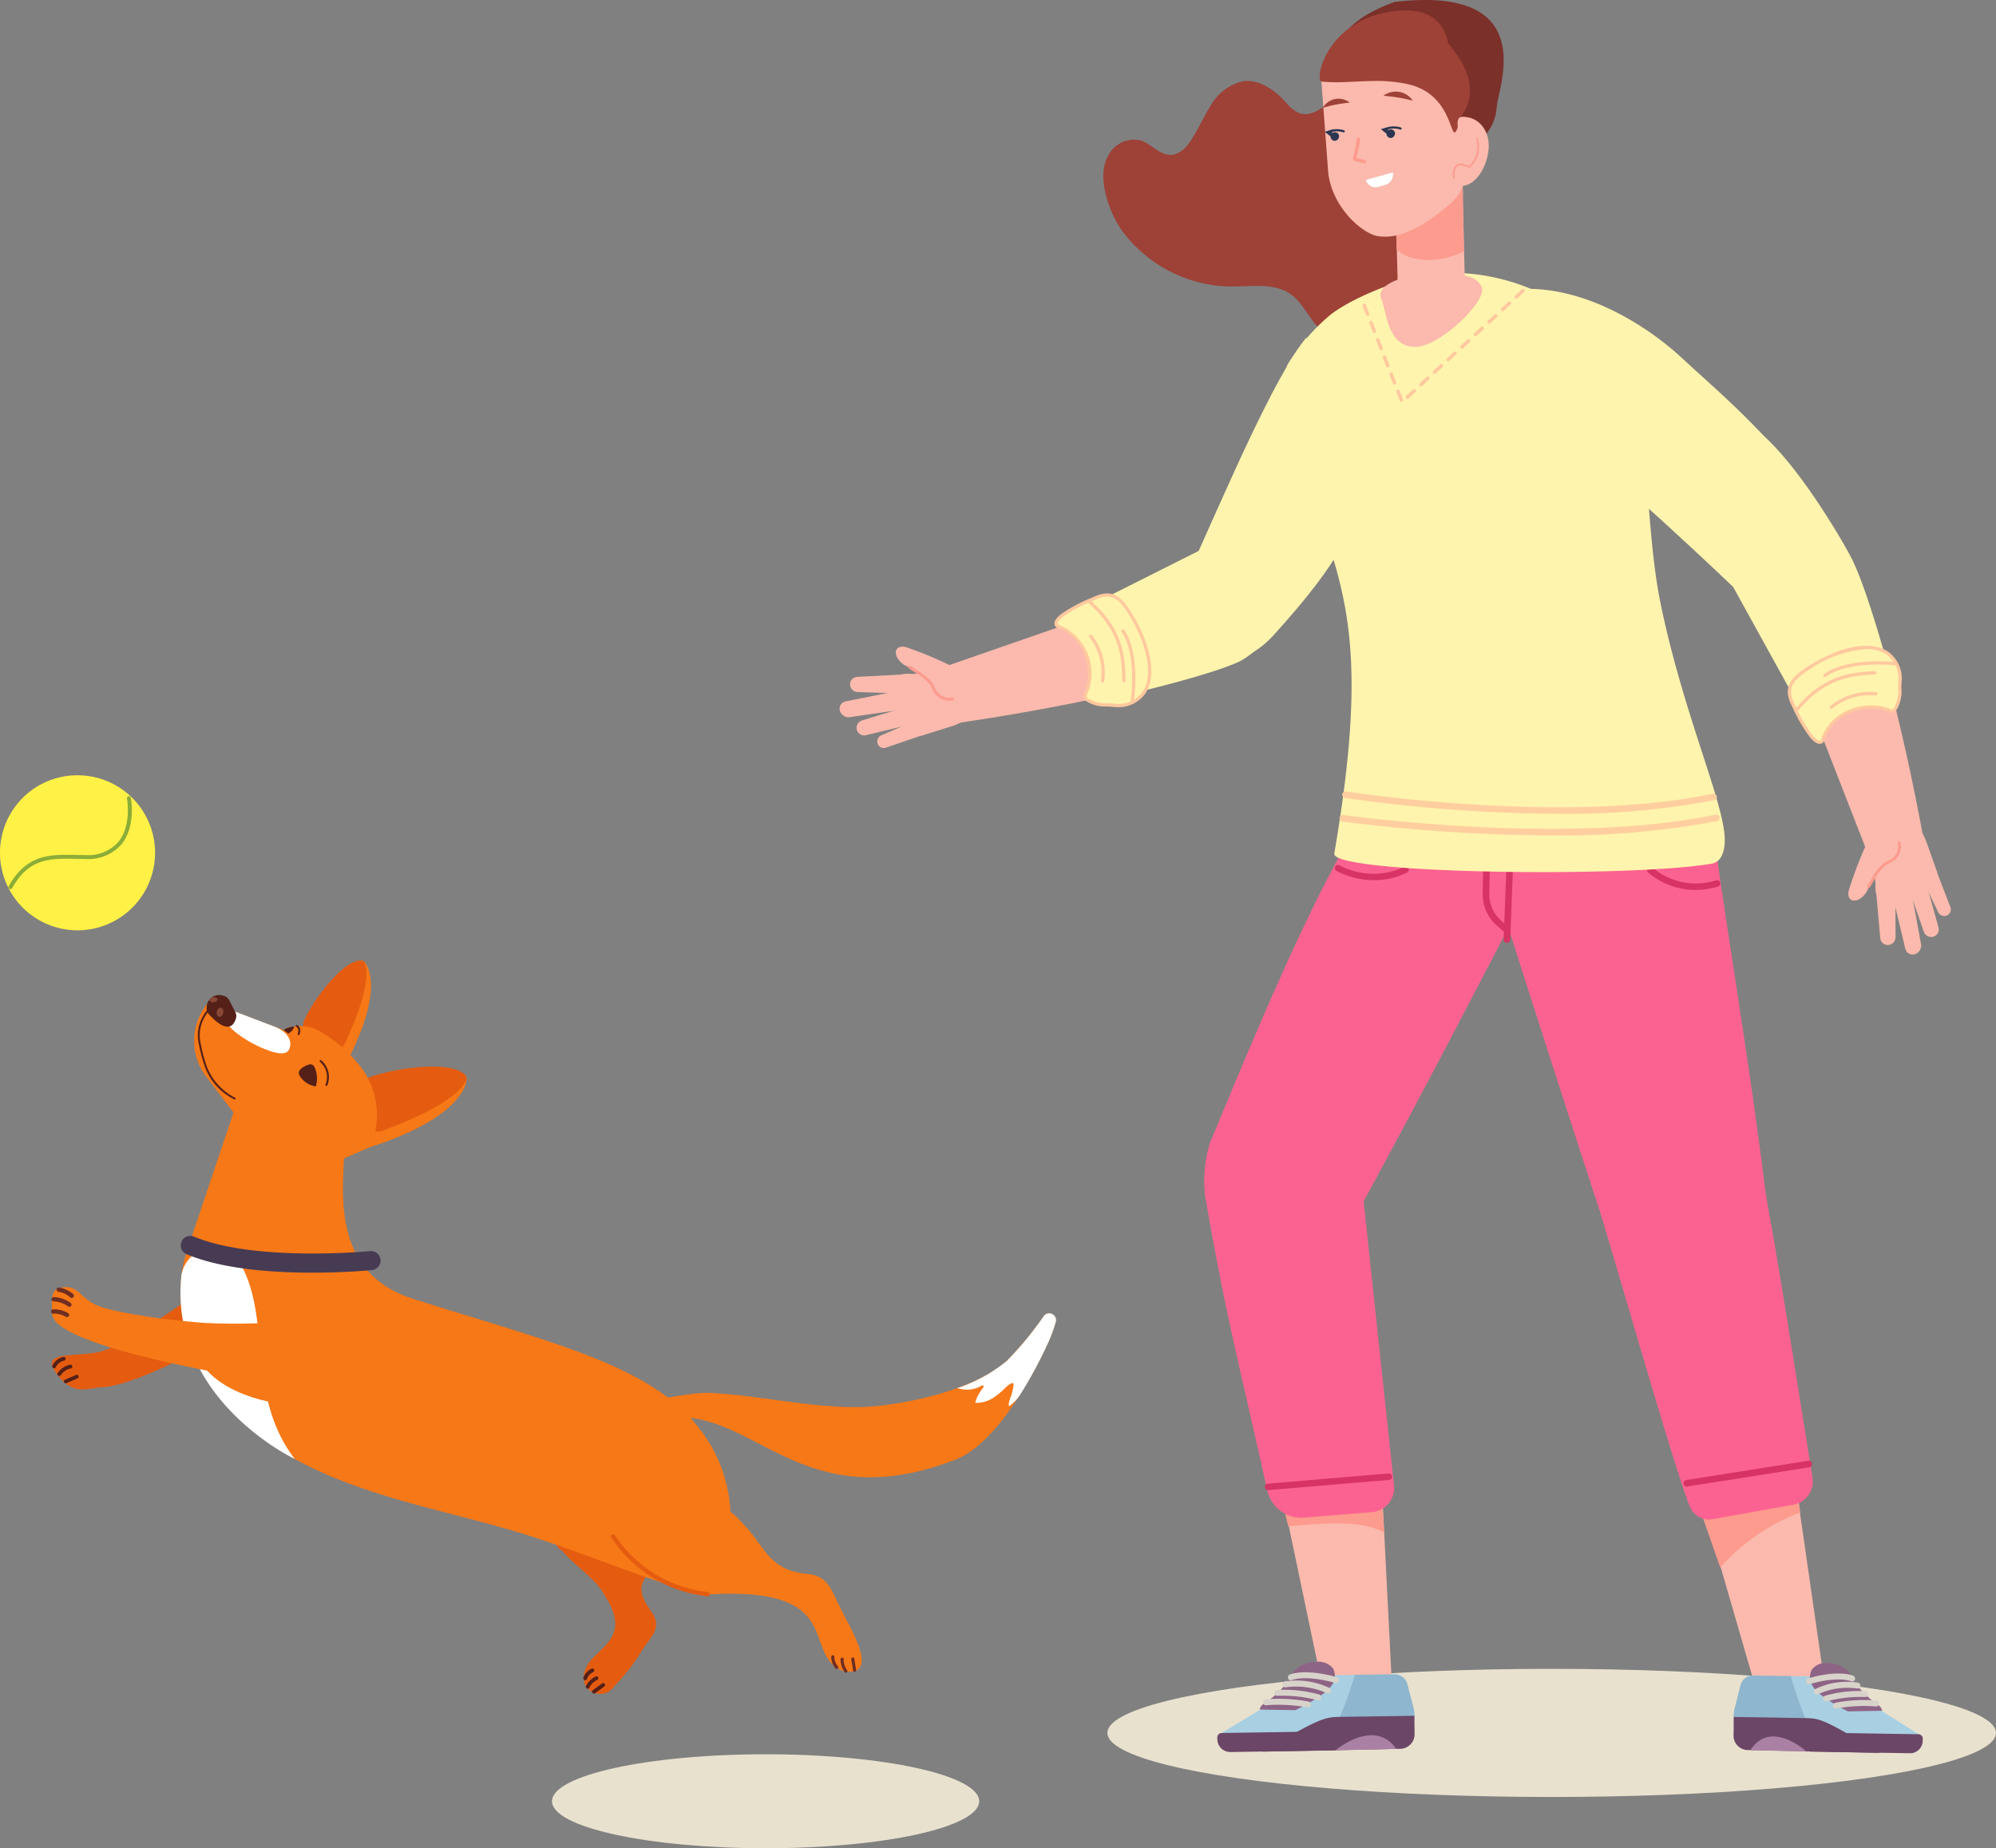 <svg xmlns="http://www.w3.org/2000/svg" xmlns:xlink="http://www.w3.org/1999/xlink" width="245.575" height="227.432" viewBox="0 0 245.575 227.432">
  <rect x="0" y="0" width="245.575" height="227.432" fill="#808080" stroke="none"/>
  <defs>
    <clipPath id="clip-path">
      <rect id="Rectangle_22669" data-name="Rectangle 22669" width="240.021" height="215.743" fill="none"/>
    </clipPath>
  </defs>
  <g id="Group_39564" data-name="Group 39564" transform="translate(-1242.398 -1957.656)">
    <ellipse id="Ellipse_40" data-name="Ellipse 40" cx="54.665" cy="7.884" rx="54.665" ry="7.884" transform="translate(1378.642 2163.012)" fill="#e8e1ce"/>
    <ellipse id="Ellipse_41" data-name="Ellipse 41" cx="26.281" cy="5.782" rx="26.281" ry="5.782" transform="translate(1310.311 2173.524)" fill="#e8e1ce"/>
    <g id="Group_39561" data-name="Group 39561" transform="translate(1242.398 1957.656)">
      <g id="Group_39560" data-name="Group 39560" clip-path="url(#clip-path)">
        <path id="Path_403271" data-name="Path 403271" d="M151.5,122.463l3.74,25.926-7.711,2.191-7.452-25.743s8.257-1.253,11.424-2.373" transform="translate(69.537 60.794)" fill="#fbbaad"/>
        <path id="Path_403272" data-name="Path 403272" d="M142.315,132.161l-2.64-7.543,12.078-2.272.4,3.035a24.821,24.821,0,0,0-9.84,6.78" transform="translate(69.338 60.736)" fill="#fd9b8e"/>
        <path id="Path_403273" data-name="Path 403273" d="M157.648,136.338a2.924,2.924,0,0,1-2.357,3.355l-9.911,1.773a2.539,2.539,0,0,1-2.831-1.558c-1.755-4.462-6.472-20.907-10.9-35.835,0,0-.467-10.732,9.1-12.32,9.414-1.567,10.975,8.824,10.975,8.824,2.1,11.258,4.787,29,5.927,35.76" transform="translate(65.35 45.469)" fill="#fc6291"/>
        <path id="Path_403274" data-name="Path 403274" d="M150.347,70.642c1.865,13.151,4.284,27.223,6.188,42.871a10.038,10.038,0,0,1-9.044,9.552c-8.625,1.317-11.316-7.825-11.316-7.825C130.651,98.314,125.33,81.7,122.515,72.731l25.724-3.609a1.845,1.845,0,0,1,2.108,1.52" transform="translate(60.82 34.304)" fill="#fc6291"/>
        <path id="Path_403275" data-name="Path 403275" d="M138.819,123.3a.406.406,0,0,1-.063-.807l15.008-2.369a.41.41,0,0,1,.467.338.4.4,0,0,1-.34.464l-15.008,2.369a.466.466,0,0,1-.064,0" transform="translate(68.711 59.628)" fill="#d73364"/>
        <path id="Path_403276" data-name="Path 403276" d="M116.774,68.935,136.917,70.1l.67,7.428c-3.59,6.849-10.849,20.99-19.078,36.1,0,0-5.425,9.173-13.882,5.255-7.347-3.407-5.082-12.284-5.082-12.284,6.025-14.631,11.813-28.273,17.228-37.664" transform="translate(49.253 34.221)" fill="#fc6291"/>
        <path id="Path_403277" data-name="Path 403277" d="M114.554,73a10.045,10.045,0,0,1-4.6-1.137.388.388,0,0,1-.169-.524.393.393,0,0,1,.525-.168,8.934,8.934,0,0,0,7.957.208.4.4,0,0,1,.531.148.385.385,0,0,1-.148.528,8.886,8.886,0,0,1-4.1.944" transform="translate(54.479 35.308)" fill="#d73364"/>
        <path id="Path_403278" data-name="Path 403278" d="M115.107,32.252c-1.115-.006-1.606-5.161-2.234-4.358-5.044,6.448-12.66,25.821-16.395,33.137-.949,1.862.229,5.772.416,5.9,5.932,2.411,10-.269,12.063-2.548,8.914-9.848,8.712-11.941,13.3-20.253,3.5-6.36,1.264-11.837-7.147-11.882" transform="translate(47.713 13.805)" fill="#fff4ad"/>
        <path id="Path_403279" data-name="Path 403279" d="M90.912,64.752a21.223,21.223,0,0,0-4.13-9.817l20.826-10.469c3.394-1.291,7.434-1.272,8.765,3.433,1.428,5.043-4.841,10.873-7.18,11.892-5.1,2.222-18.267,5.061-18.28,4.961" transform="translate(43.081 21.712)" fill="#fff4ad"/>
        <path id="Path_403280" data-name="Path 403280" d="M73.687,58.627l21.043-7.3c.428.5,1.565-.037,1.971.479a32.9,32.9,0,0,1,2.562,4.377c.392.919-.974,3.237-.8,4.236-12.245,2.61-22.737,3.811-22.737,3.811a10.467,10.467,0,0,0-2.04-5.6" transform="translate(36.58 25.478)" fill="#fbbaad"/>
        <path id="Path_403281" data-name="Path 403281" d="M91.625,49.3c2.088-.928,3.116-.012,4.251,1.82,1.441,2.21,3.617,7.129,1.743,9.857a3.846,3.846,0,0,1-3.541,1.537c-1.564-.15-2.828-.09-3.515-.748-.411-.4-.016-.6.233-1.67.6-2.56-.483-6.227-3.831-7.346-.4-.383.109-.968.742-1.408A20.761,20.761,0,0,1,91.625,49.3" transform="translate(43.103 24.29)" fill="#fff4ad"/>
        <path id="Path_403282" data-name="Path 403282" d="M94.555,62.8a4.2,4.2,0,0,1-.428-.021c-.308-.028-.6-.049-.887-.07a4.345,4.345,0,0,1-2.747-.732c-.361-.349-.242-.648-.093-1.03a5.484,5.484,0,0,0,.269-.831c.53-2.261-.268-5.963-3.7-7.111l-.075-.048a.622.622,0,0,1-.2-.51c.04-.491.621-.965.965-1.2A18.575,18.575,0,0,1,91.118,49.4l.492-.214c2.179-.968,3.3-.04,4.5,1.9,1.456,2.233,3.7,7.217,1.736,10.072a4.029,4.029,0,0,1-3.3,1.643M87.146,52.639A6.427,6.427,0,0,1,91.058,60.2a5.935,5.935,0,0,1-.286.884c-.153.386-.166.441,0,.6a4.152,4.152,0,0,0,2.5.621c.286.021.585.042.9.073a3.658,3.658,0,0,0,3.356-1.453c1.709-2.487-.108-7.124-1.745-9.637-1.139-1.835-2.07-2.61-4-1.748l-.494.217a18.342,18.342,0,0,0-3.388,1.806c-.471.328-.777.676-.8.91a.219.219,0,0,0,.052.163" transform="translate(43.037 24.223)" fill="#ffc89e"/>
        <path id="Path_403283" data-name="Path 403283" d="M93.533,60.932a.2.2,0,0,1-.2-.224c.385-2.875.295-6.655-1.112-8.648a.2.2,0,0,1,.328-.227c1.471,2.086,1.574,5.98,1.181,8.928a.2.2,0,0,1-.2.172" transform="translate(45.765 25.688)" fill="#ffc89e"/>
        <path id="Path_403284" data-name="Path 403284" d="M93.921,59.507a.2.2,0,0,1-.2-.195c-.054-2.62-.129-6.138-4.295-9.679a.2.2,0,0,1-.022-.28.205.205,0,0,1,.281-.024c4.3,3.657,4.379,7.279,4.435,9.923,0,.162-.084.253-.195.254Z" transform="translate(44.358 24.466)" fill="#ffc89e"/>
        <path id="Path_403285" data-name="Path 403285" d="M91.207,58.082a.2.2,0,0,1-.2-.215,7.09,7.09,0,0,0-1.42-5.362.2.2,0,0,1,.03-.278.2.2,0,0,1,.281.031A7.462,7.462,0,0,1,91.406,57.9a.2.2,0,0,1-.2.183" transform="translate(44.451 25.905)" fill="#ffc89e"/>
        <path id="Path_403286" data-name="Path 403286" d="M75.761,62.445c-1.333-1.342-.866-3.735-2.327-4.985.016-.016-.1-.187-.53-.69.881-.762,1.464-1.341,2.7-1.282,2.51.172,7.579-1.474,7.737,1.954.024.078.045.156.064.235.522,2.125.275,3.22-2.246,4.186l-4.069,1.278a6.076,6.076,0,0,1-1.326-.7" transform="translate(36.191 27.423)" fill="#fbbaad"/>
        <path id="Path_403287" data-name="Path 403287" d="M76.268,55.465l-5.49.292a.922.922,0,0,0-.869,1.1.963.963,0,0,0,.889.771l6.047.19Z" transform="translate(34.695 27.534)" fill="#fbbaad"/>
        <path id="Path_403288" data-name="Path 403288" d="M77.057,56.7l-7.264,1.455a.921.921,0,0,0-.711,1.211,1.173,1.173,0,0,0,1.068.753l7.261-1.058Z" transform="translate(34.268 28.149)" fill="#fbbaad"/>
        <path id="Path_403289" data-name="Path 403289" d="M76.881,58.525c.623.871.59,1.58-.112,1.742l-5.227,1.247a.925.925,0,0,1-1.113-.859.961.961,0,0,1,.672-.962l3.957-1.206c.486-.148,1.6-.271,1.824.039" transform="translate(34.962 28.958)" fill="#fbbaad"/>
        <path id="Path_403290" data-name="Path 403290" d="M76.918,60.1c.413.829.823.9.233,1.1l-3.979,1.362a.8.8,0,0,1-1.036-.637.832.832,0,0,1,.491-.89l3.9-1.683c.406-.171.262.332.389.751" transform="translate(35.806 29.448)" fill="#fbbaad"/>
        <path id="Path_403291" data-name="Path 403291" d="M82.045,56.809a2.316,2.316,0,0,0-1.042-1A48.573,48.573,0,0,0,75.1,53.3c-1.654-.588-2.04,1.045-.361,2.161A10.034,10.034,0,0,1,78.6,58.575a1.939,1.939,0,0,0,3.448-1.766" transform="translate(36.563 26.398)" fill="#fbbaad"/>
        <path id="Path_403292" data-name="Path 403292" d="M74.782,54.859A10.337,10.337,0,0,1,77.4,56.852c.383.537.349.931.838,1.374a1.958,1.958,0,0,0,1.817.542Z" transform="translate(37.124 27.233)" fill="#fbbaad"/>
        <path id="Path_403293" data-name="Path 403293" d="M79.7,59.067a2.371,2.371,0,0,1-1.523-.649,2.167,2.167,0,0,1-.554-.826,2.916,2.916,0,0,0-.31-.573,5.842,5.842,0,0,0-1.719-1.39c-.272-.174-.56-.356-.857-.561a.178.178,0,1,1,.2-.293c.295.2.579.382.847.552a6.186,6.186,0,0,1,1.82,1.483,3.313,3.313,0,0,1,.346.639,1.826,1.826,0,0,0,.467.706,1.79,1.79,0,0,0,1.642.5.183.183,0,0,1,.226.12.178.178,0,0,1-.12.223,1.583,1.583,0,0,1-.467.069" transform="translate(37.064 27.174)" fill="#fd9b8e"/>
        <path id="Path_403294" data-name="Path 403294" d="M163.906,69.877a21.408,21.408,0,0,0-9.715,4.447L142.959,53.97c-1.414-3.331-5.065-17.971-.388-19.458,5.015-1.592,14.617,15.062,15.723,17.354,2.406,4.992,5.712,17.993,5.612,18.011" transform="translate(69.631 17.079)" fill="#fff4ad"/>
        <path id="Path_403295" data-name="Path 403295" d="M157.7,82.373l-8.061-20.679c.489-.443-.093-1.555.413-1.975a33.045,33.045,0,0,1,4.307-2.7c.908-.422,3.285.857,4.281.648,3.044,12.09,4.612,22.484,4.612,22.484a10.581,10.581,0,0,0-5.552,2.222" transform="translate(74.286 28.263)" fill="#fbbaad"/>
        <path id="Path_403296" data-name="Path 403296" d="M147.545,60.24c-1-2.044-.12-3.1,1.68-4.292,2.168-1.51,7.033-3.844,9.838-2.074a3.814,3.814,0,0,1,1.666,3.467c-.1,1.562.007,2.818-.629,3.523-.383.423-.608.037-1.685-.174-2.593-.507-6.237.7-7.246,4.063-.371.407-.976-.073-1.44-.688a20.679,20.679,0,0,1-2.185-3.825" transform="translate(73.036 26.429)" fill="#fff4ad"/>
        <path id="Path_403297" data-name="Path 403297" d="M150.91,65.172c-.527-.024-1.022-.587-1.273-.922a18.322,18.322,0,0,1-1.969-3.37l-.235-.485c-1.049-2.135-.153-3.285,1.749-4.545,2.192-1.525,7.119-3.928,10.056-2.077A4.029,4.029,0,0,1,161,57.421c-.019.31-.031.608-.042.89a4.286,4.286,0,0,1-.639,2.755c-.335.373-.64.266-1.03.127a5.519,5.519,0,0,0-.842-.238c-2.285-.455-5.981.473-7.015,3.924l-.043.076a.629.629,0,0,1-.474.217m5.758-11.662a14.4,14.4,0,0,0-7.261,2.668c-1.8,1.2-2.547,2.149-1.616,4.042l.236.486a18.058,18.058,0,0,0,1.927,3.306c.346.459.706.75.941.76.073.028.115-.013.163-.057,1.024-3.315,4.587-4.706,7.46-4.153a6.237,6.237,0,0,1,.9.254c.392.141.449.153.6-.018a4.087,4.087,0,0,0,.537-2.505c.01-.284.022-.585.042-.9a3.622,3.622,0,0,0-1.574-3.288,4.368,4.368,0,0,0-2.355-.6" transform="translate(72.969 26.361)" fill="#ffc89e"/>
        <path id="Path_403298" data-name="Path 403298" d="M150.108,56.328a.206.206,0,0,1-.16-.079.2.2,0,0,1,.04-.278c2.044-1.537,5.953-1.773,8.925-1.483a.2.2,0,0,1,.18.217.191.191,0,0,1-.218.178c-2.9-.283-6.692-.064-8.646,1.405a.2.2,0,0,1-.12.04" transform="translate(74.419 26.996)" fill="#ffc89e"/>
        <path id="Path_403299" data-name="Path 403299" d="M147.733,60.268a.2.2,0,0,1-.124-.043.2.2,0,0,1-.033-.28c3.523-4.407,7.157-4.606,9.812-4.753a.234.234,0,0,1,.235.186.182.182,0,0,1-.165.209c-2.628.142-6.158.338-9.568,4.606a.2.2,0,0,1-.157.075" transform="translate(73.24 27.399)" fill="#ffc89e"/>
        <path id="Path_403300" data-name="Path 403300" d="M150.637,58.979a.2.2,0,0,1-.13-.349,7.579,7.579,0,0,1,5.615-1.7.2.2,0,0,1,.19.208.2.2,0,0,1-.209.19,7.189,7.189,0,0,0-5.335,1.6.2.2,0,0,1-.13.049" transform="translate(74.681 28.257)" fill="#ffc89e"/>
        <path id="Path_403301" data-name="Path 403301" d="M161.308,75.24c-1.3,1.372-3.72.989-4.926,2.484a3.329,3.329,0,0,0-.673.554c-.8-.85-1.4-1.411-1.381-2.64.087-2.5-1.742-7.488,1.7-7.762.078-.025.156-.049.235-.072,2.114-.593,3.223-.385,4.278,2.091l1.425,4a6.058,6.058,0,0,1-.652,1.342" transform="translate(76.409 33.522)" fill="#fbbaad"/>
        <path id="Path_403302" data-name="Path 403302" d="M154.269,73.714l.483,5.451a.925.925,0,0,0,1.139.826.964.964,0,0,0,.742-.91l-.018-6.023Z" transform="translate(76.583 36.268)" fill="#fbbaad"/>
        <path id="Path_403303" data-name="Path 403303" d="M155.506,73.357l1.71,7.175a.929.929,0,0,0,1.242.664,1.169,1.169,0,0,0,.718-1.088l-1.314-7.186Z" transform="translate(77.197 36.201)" fill="#fbbaad"/>
        <path id="Path_403304" data-name="Path 403304" d="M157.315,72.966c.853-.649,1.567-.64,1.752.052l1.434,5.157a.922.922,0,0,1-.825,1.136.968.968,0,0,1-.991-.634l-1.347-3.9c-.166-.477-.328-1.583-.024-1.815" transform="translate(78.01 35.985)" fill="#fbbaad"/>
        <path id="Path_403305" data-name="Path 403305" d="M158.886,72.36c.817-.44.871-.85,1.094-.271L161.486,76a.8.8,0,0,1-.606,1.053.837.837,0,0,1-.91-.456l-1.826-3.825c-.186-.4.326-.271.742-.411" transform="translate(78.487 35.645)" fill="#fbbaad"/>
        <path id="Path_403306" data-name="Path 403306" d="M155.357,68.489a2.327,2.327,0,0,0-.965,1.07,48.373,48.373,0,0,0-2.319,5.96c-.533,1.666,1.119,1.993,2.182.284a10.017,10.017,0,0,1,2.994-3.946,1.934,1.934,0,0,0-1.891-3.368" transform="translate(75.441 33.881)" fill="#fbbaad"/>
        <path id="Path_403307" data-name="Path 403307" d="M153.64,74.677A10.218,10.218,0,0,1,155.551,72c.527-.4.922-.38,1.35-.881a1.94,1.94,0,0,0,.482-1.827Z" transform="translate(76.271 34.399)" fill="#fbbaad"/>
        <path id="Path_403308" data-name="Path 403308" d="M153.7,74.916a.207.207,0,0,1-.1-.027.181.181,0,0,1-.054-.248c.193-.3.364-.588.525-.86a6.173,6.173,0,0,1,1.428-1.862,3.4,3.4,0,0,1,.629-.367,1.818,1.818,0,0,0,.694-.489,1.774,1.774,0,0,0,.447-1.651.181.181,0,0,1,.341-.118,2.252,2.252,0,0,1-1.327,2.58,3.217,3.217,0,0,0-.566.328,5.856,5.856,0,0,0-1.336,1.761c-.163.275-.337.567-.533.871a.183.183,0,0,1-.151.082" transform="translate(76.211 34.34)" fill="#fd9b8e"/>
        <path id="Path_403309" data-name="Path 403309" d="M61.437,117.785c6.321.281,12.568,1.906,18.919,1.739,4.346-.145,13.421-1.842,17.737-5.673a41.412,41.412,0,0,0,4.564-5.514.825.825,0,0,1,1.459.706,18.762,18.762,0,0,1-1.034,2.78c-1.63,3.515-6.132,12.2-11.344,14.2-17.739,6.8-23.811-4.7-33.3-5.22-2.328-.055-4.236-1.5-6.539-1.778,4.964-.584,6.765-1.224,9.543-1.244" transform="translate(25.762 53.614)" fill="#f77816"/>
        <path id="Path_403310" data-name="Path 403310" d="M85.084,119.426c-.177-.3.259-1.208.334-1.543a5.788,5.788,0,0,0,.23-1.155.154.154,0,0,0-.221-.141,3.147,3.147,0,0,0-.961.739,7.614,7.614,0,0,1-1.016.845,3.794,3.794,0,0,1-2.524.839,3.153,3.153,0,0,1,.371-.956,6.132,6.132,0,0,1,.64-.961c.12-.144-.1-.284-.23-.193a3.477,3.477,0,0,1-2.638.385c-.127-.021-.254-.049-.382-.075a19.2,19.2,0,0,0,6.122-3.352,41.864,41.864,0,0,0,4.557-5.531.833.833,0,0,1,1.467.723,18.6,18.6,0,0,1-1.034,2.78,56.552,56.552,0,0,1-3.214,5.971,5.213,5.213,0,0,1-1.5,1.624" transform="translate(39.062 53.612)" fill="#fff"/>
        <path id="Path_403311" data-name="Path 403311" d="M11.149,115c3.985-1.769,13.818-8.564,17.371-12.166l.084-.091,6.658,3.749a11.666,11.666,0,0,1-1.393,1.689c-1.8,1.483-17.523,11.226-23.47,11.524-1.811.1-3.5,1.082-5.508-1.6-2.5-3.34,3.264-1.773,6.26-3.1" transform="translate(2.123 51.003)" fill="#e55c10"/>
        <path id="Path_403312" data-name="Path 403312" d="M58.01,137.634c-2.908-3.924-.259-4.025.753-7.285.2-1,2.113-2.089,1.342-2.909-2.658-2.293-9.1-4.917-9.1-4.917s-6.623,1.9-6.194,4.928c.748.174,1.345,2.324,2.074,2.495,1.516,1.872,4.4,3.651,5.311,5.631,4.238,6.518-3.575,6.471-2.49,10.8a2.055,2.055,0,0,0,3.6.329,24.578,24.578,0,0,0,3.445-4.444c1.053-1.652,2.508-2.723,1.263-4.624" transform="translate(22.234 60.824)" fill="#e55c10"/>
        <path id="Path_403313" data-name="Path 403313" d="M48.187,138.652c-.2-.054-.26-.184-.22-.305a1.954,1.954,0,0,1,1.006-1.121.232.232,0,0,1,.31.106.23.23,0,0,1-.106.308,1.48,1.48,0,0,0-.769.857.231.231,0,0,1-.22.154" transform="translate(23.806 68.111)" fill="#542018"/>
        <path id="Path_403314" data-name="Path 403314" d="M48.4,139.361a.213.213,0,0,1-.1-.021.231.231,0,0,1-.115-.305,2.49,2.49,0,0,1,1.172-1.157.231.231,0,1,1,.205.413,2,2,0,0,0-.955.937.233.233,0,0,1-.211.133" transform="translate(23.914 68.434)" fill="#542018"/>
        <path id="Path_403315" data-name="Path 403315" d="M48.912,139.692a.231.231,0,0,1-.187-.094.229.229,0,0,1,.051-.322c.377-.274.753-.551,1.127-.826a.23.23,0,1,1,.277.368c-.376.278-.753.557-1.131.831a.23.23,0,0,1-.136.043" transform="translate(24.166 68.707)" fill="#542018"/>
        <path id="Path_403316" data-name="Path 403316" d="M4.524,112.977a.229.229,0,0,1-.2-.341,1.947,1.947,0,0,1,1.354-1.052.229.229,0,0,1,.266.19.234.234,0,0,1-.192.266,1.485,1.485,0,0,0-1.022.819.234.234,0,0,1-.2.118" transform="translate(2.131 55.392)" fill="#542018"/>
        <path id="Path_403317" data-name="Path 403317" d="M4.948,113.614a.232.232,0,0,1-.13-.039.229.229,0,0,1-.061-.32,2.332,2.332,0,0,1,1.528-1.027.223.223,0,0,1,.268.187.232.232,0,0,1-.19.266,1.876,1.876,0,0,0-1.223.831.227.227,0,0,1-.192.1" transform="translate(2.341 55.709)" fill="#542018"/>
        <path id="Path_403318" data-name="Path 403318" d="M5.481,114.1a.231.231,0,0,1-.212-.139.228.228,0,0,1,.121-.3c.453-.195.908-.391,1.359-.591a.234.234,0,0,1,.305.117.229.229,0,0,1-.117.3q-.68.3-1.365.594a.221.221,0,0,1-.091.018" transform="translate(2.606 56.119)" fill="#542018"/>
        <path id="Path_403319" data-name="Path 403319" d="M22.6,89.057C26.911,91.968,34.984,94.821,34.951,98c-.045,4.162-1.694,14.391,8.54,17.629,16.77,5.308,28.354,7.948,34.567,15.177,4.964,5.778,5.341,12.739,3.391,19.488a2.425,2.425,0,0,1-3.029,1.633c-7.681-2.282-14.693-5.347-21.965-7.564-12.563-3.787-27.226-5.571-36.281-15.974-4.367-5.074-6.634-12.257-4.563-18.559,1.218-3.707,6.984-20.775,6.984-20.775" transform="translate(7.366 44.21)" fill="#f77816"/>
        <path id="Path_403320" data-name="Path 403320" d="M73.613,132.1c-4.756-.368-5.3-2.788-7.651-5.576-.831-.822-1.972-2.418-3.107-2.411-3.412.392-8.658,4.151-10.375,5.214,1.868,2.647,3.825,5.044,8.823,5.243,17-.956,11.115,7.406,16.4,9.448,4.917.823.432-5.9-.412-7.889-1.024-1.878-1.314-3.656-3.68-4.03" transform="translate(26.052 61.613)" fill="#f77816"/>
        <path id="Path_403321" data-name="Path 403321" d="M69.024,137.8a.186.186,0,0,1-.147-.069,2.174,2.174,0,0,1-.533-1.438.193.193,0,0,1,.2-.181.189.189,0,0,1,.184.195,1.8,1.8,0,0,0,.446,1.184.19.19,0,0,1-.025.268.2.2,0,0,1-.121.042" transform="translate(33.927 67.569)" fill="#6f2e21"/>
        <path id="Path_403322" data-name="Path 403322" d="M69.759,138.16a.189.189,0,0,1-.156-.082,2.677,2.677,0,0,1-.494-1.589c0-.1.094-.165.2-.184a.188.188,0,0,1,.184.195,2.311,2.311,0,0,0,.425,1.365.188.188,0,0,1-.046.262.2.2,0,0,1-.109.034" transform="translate(34.307 67.665)" fill="#6f2e21"/>
        <path id="Path_403323" data-name="Path 403323" d="M70.4,138.055a.188.188,0,0,1-.187-.16q-.108-.687-.221-1.375a.191.191,0,0,1,.156-.219.187.187,0,0,1,.22.156c.075.461.15.922.22,1.38a.189.189,0,0,1-.157.217l-.03,0" transform="translate(34.743 67.663)" fill="#6f2e21"/>
        <path id="Path_403324" data-name="Path 403324" d="M62.136,133.812a16.342,16.342,0,0,1-11.874-7.249.267.267,0,0,1,.452-.284,15.809,15.809,0,0,0,11.458,7,.265.265,0,0,1-.036.528" transform="translate(24.931 62.627)" fill="#e55c10"/>
        <path id="Path_403325" data-name="Path 403325" d="M26.615,96.033c.777.69,3.564-4.645,4.3-6.23,3.954-8.555,1.247-10.747,1.247-10.747-1.957-.748-5.519,5.911-6.722,8.9a1.175,1.175,0,0,0,.172,1.256Z" transform="translate(12.578 39.217)" fill="#f77816"/>
        <path id="Path_403326" data-name="Path 403326" d="M26.3,89.521c.95.423,3.065,1.2,3.8-.385,3.955-8.555,2.27-10.075,2.27-10.075-1.954-.748-6.041,4.392-7.335,7.346A2.684,2.684,0,0,0,26.3,89.521" transform="translate(12.364 39.212)" fill="#e55c10"/>
        <path id="Path_403327" data-name="Path 403327" d="M25.843,98.451c.072,1.215,6.833-.925,8.762-1.639,10.412-3.855,9.983-7.913,9.983-7.913-1-2.234-9.51.367-13,1.866a1.376,1.376,0,0,0-.9,1.187Z" transform="translate(12.829 43.7)" fill="#f77816"/>
        <path id="Path_403328" data-name="Path 403328" d="M29.225,92.757c.437,1.136,1.55,3.527,3.479,2.812,10.412-3.855,10.276-6.508,10.276-6.508-1-2.236-8.681-1.329-12.218.061a3.15,3.15,0,0,0-1.537,3.635" transform="translate(14.435 43.541)" fill="#e55c10"/>
        <path id="Path_403329" data-name="Path 403329" d="M37.638,100.258a9.881,9.881,0,0,0-.9-9.481,17.28,17.28,0,0,0-5.562-4.9,4.92,4.92,0,0,0-3.422-.341,3.026,3.026,0,0,0-.793.329s-5.2-1.924-9.127-3.512a6.131,6.131,0,0,0-.512.621,7.262,7.262,0,0,0,.168,8.69l6.225,8.15s3.4,4.359,8.464,2.8Z" transform="translate(7.925 40.883)" fill="#f77816"/>
        <path id="Path_403330" data-name="Path 403330" d="M24.681,85.528c-.1-.025-.135-.093-.115-.157.214-.682-.163-.845-.18-.851a.121.121,0,0,1-.066-.157.123.123,0,0,1,.154-.069c.006,0,.608.244.322,1.149a.12.12,0,0,1-.115.085" transform="translate(12.069 41.842)" fill="#542018"/>
        <path id="Path_403331" data-name="Path 403331" d="M20.807,94.11a7.3,7.3,0,0,1-3.659-3.988,21.364,21.364,0,0,1-.828-3.2,4.7,4.7,0,0,1,.528-2.979,4.888,4.888,0,0,1,.618-.917.123.123,0,0,1,.166-.007.117.117,0,0,1,.006.166,4.693,4.693,0,0,0-.585.869,4.471,4.471,0,0,0-.5,2.833,21.04,21.04,0,0,0,.814,3.151,7.3,7.3,0,0,0,3.485,3.849.116.116,0,0,1,.064.151.12.12,0,0,1-.109.073" transform="translate(8.074 41.197)" fill="#542018"/>
        <path id="Path_403332" data-name="Path 403332" d="M24.608,84.414s-.012.47-.709.863l-.584-.432a2.6,2.6,0,0,1,1.293-.431" transform="translate(11.574 41.905)" fill="#542018"/>
        <path id="Path_403333" data-name="Path 403333" d="M26.368,87.9c-.4.877-1.936.473-3.7-.328S18.623,85.2,18.577,84.24c-.04-.854-.108-1.456.819-1.1,1.327.512,3.853,1.477,5.139,1.959,1.811.679,2.237,1.926,1.835,2.8" transform="translate(9.212 41.222)" fill="#fff"/>
        <path id="Path_403334" data-name="Path 403334" d="M27.109,90.36c-.1-.028-.136-.1-.115-.16a2.474,2.474,0,0,0-.663-2.812.117.117,0,0,1-.025-.168.119.119,0,0,1,.169-.024,2.713,2.713,0,0,1,.75,3.081.123.123,0,0,1-.115.082" transform="translate(13.046 43.274)" fill="#542018"/>
        <path id="Path_403335" data-name="Path 403335" d="M26.66,90.235a3.287,3.287,0,0,0-.2-2.444.526.526,0,0,0-.594-.253,2.581,2.581,0,0,0-1.143.642.6.6,0,0,0-.052.739,2.767,2.767,0,0,0,1.993,1.315" transform="translate(12.194 43.447)" fill="#542018"/>
        <path id="Path_403336" data-name="Path 403336" d="M20.519,83.9l-.751-1.45a1.069,1.069,0,0,0-.747-.558,1.53,1.53,0,0,0-2.028,1.455,1.051,1.051,0,0,0,.263.813c.732.823,2.668,2.712,3.337.534a1.052,1.052,0,0,0-.075-.793" transform="translate(8.433 40.631)" fill="#542018"/>
        <path id="Path_403337" data-name="Path 403337" d="M18,83.005a.719.719,0,0,0-.121.786.338.338,0,0,0,.578.054.716.716,0,0,0,.12-.786A.337.337,0,0,0,18,83.005" transform="translate(8.844 41.138)" fill="#894936"/>
        <path id="Path_403338" data-name="Path 403338" d="M17.564,82.035a.558.558,0,0,1,.623.138c.081.151-.063.335-.325.412a.555.555,0,0,1-.621-.138c-.082-.151.063-.335.323-.412" transform="translate(8.547 40.708)" fill="#894936"/>
        <path id="Path_403339" data-name="Path 403339" d="M22.2,104.55c3.88,6.716.688,16.2,6.7,24.03,0,0-15.422-7.238-13.966-22.421A3.923,3.923,0,0,1,22.2,104.55" transform="translate(7.369 50.953)" fill="#fff"/>
        <path id="Path_403340" data-name="Path 403340" d="M10.492,108.346c4.521,1.335,14.4,2.288,19.023,2.11l.265-.012,1.444,7c-5.291-.732-19.816-3.316-25.029-6.275-.95-.539-1.909-1.226-1.9-2.167,0-.839-.236-2.608.628-2.926,2.707-.991,2.622,1.4,5.574,2.273" transform="translate(2.116 52.54)" fill="#f77816"/>
        <path id="Path_403341" data-name="Path 403341" d="M6.515,107.155a.265.265,0,0,1-.18-.069,2.824,2.824,0,0,0-1.452-.682.266.266,0,1,1,.084-.525,3.385,3.385,0,0,1,1.727.814.266.266,0,0,1-.18.462" transform="translate(2.313 52.56)" fill="#6f2e21"/>
        <path id="Path_403342" data-name="Path 403342" d="M6.429,107.855a.274.274,0,0,1-.156-.049,3.405,3.405,0,0,0-1.787-.618.266.266,0,0,1-.253-.278.28.28,0,0,1,.28-.253,3.956,3.956,0,0,1,2.07.717.265.265,0,0,1,.063.371.269.269,0,0,1-.217.111" transform="translate(2.102 52.947)" fill="#6f2e21"/>
        <path id="Path_403343" data-name="Path 403343" d="M6.152,108.624a.271.271,0,0,1-.135-.036,2.852,2.852,0,0,0-1.544-.388.254.254,0,0,1-.278-.256.267.267,0,0,1,.256-.275,3.381,3.381,0,0,1,1.836.459.265.265,0,0,1,.1.364.27.27,0,0,1-.23.132" transform="translate(2.082 53.448)" fill="#6f2e21"/>
        <path id="Path_403344" data-name="Path 403344" d="M31.072,106.156c-4.838,0-11.071-.426-15.476-2.263a1.176,1.176,0,1,1,.911-2.168C24,104.851,38,103.514,38.148,103.5a1.191,1.191,0,0,1,1.29,1.053,1.177,1.177,0,0,1-1.058,1.285c-.269.025-3.313.317-7.309.317" transform="translate(7.382 50.453)" fill="#473b54"/>
        <path id="Path_403345" data-name="Path 403345" d="M29.972,119.21s-9.158.078-13.17-4.821l.492-5.449s7.34.275,10.662-.4Z" transform="translate(8.341 53.885)" fill="#f77816"/>
        <path id="Path_403346" data-name="Path 403346" d="M92.975,25.023A16.9,16.9,0,0,0,106.5,31.95c2.507.006,5.278-.479,7.3.967,1.351.97,2.041,2.608,3.163,3.834a7.652,7.652,0,0,0,9.577.982,8.7,8.7,0,0,0,3.437-9.281c-.468-1.727-1.466-3.282-1.77-5.047a6.859,6.859,0,0,1,.652-4.241c.585-1.145,1.484-2.119,1.993-3.3a6.338,6.338,0,0,0-3.075-7.819,8.852,8.852,0,0,0-8.812.976c-1.253.869-2.641,2.073-4.07,1.622a4.339,4.339,0,0,1-1.742-1.384c-1.377-1.495-3.244-2.852-5.281-2.556a6.2,6.2,0,0,0-4.024,3.111c-.935,1.484-1.582,3.144-2.641,4.543a3.251,3.251,0,0,1-1.77,1.341c-1.643.358-2.725-1.3-4.141-1.725a3.553,3.553,0,0,0-3.986,1.893c-1.51,2.553.16,7.05,1.669,9.157" transform="translate(45.032 3.307)" fill="#9e4137"/>
        <path id="Path_403347" data-name="Path 403347" d="M124.035,83.555a.407.407,0,0,1-.406-.419l.658-17.35a.406.406,0,0,1,.811.028l-.658,17.351a.4.4,0,0,1-.406.389" transform="translate(61.373 32.464)" fill="#d73364"/>
        <path id="Path_403348" data-name="Path 403348" d="M143.419,143.618l.392-.274-.392.274" transform="translate(71.197 71.16)" fill="#fbbaad"/>
        <path id="Path_403349" data-name="Path 403349" d="M124.609,80.118l-.905-.781a5.065,5.065,0,0,1-1.8-3.928l.106-5.7.813.016-.106,5.7a4.265,4.265,0,0,0,1.517,3.3l.9.781Z" transform="translate(60.518 34.605)" fill="#d73364"/>
        <path id="Path_403350" data-name="Path 403350" d="M141.375,74.122a8.9,8.9,0,0,1-5.823-2.143.4.4,0,0,1-.013-.572.407.407,0,0,1,.573-.013,8.225,8.225,0,0,0,7.795,1.543.4.4,0,1,1,.229.777,9.774,9.774,0,0,1-2.761.409" transform="translate(67.229 35.387)" fill="#d73364"/>
        <path id="Path_403351" data-name="Path 403351" d="M105.666,125.634c3.35-.214,8.738-6.087,11.814-4.359l1.453,28.682-7.958,1.027Z" transform="translate(52.455 60.046)" fill="#fbbaad"/>
        <path id="Path_403352" data-name="Path 403352" d="M106.267,127.671l-1.061-4.344,12.432-2.206.425,7.326c-3.071-1.725-8.446-.991-11.8-.777" transform="translate(52.227 60.128)" fill="#fd9b8e"/>
        <path id="Path_403353" data-name="Path 403353" d="M118.5,101.568l3.861,36.115a2.983,2.983,0,0,1-2.872,3.232l-8.4.685a4.32,4.32,0,0,1-4.295-3.246c-3.825-17.157-4.994-20.98-7.671-36.306,0,0-1.769-12.4,8.838-10.942,9.525,1.308,10.538,10.462,10.538,10.462" transform="translate(49.154 45.169)" fill="#fc6291"/>
        <path id="Path_403354" data-name="Path 403354" d="M104.4,123.218a.4.4,0,0,1-.033-.8l14.815-1.254a.4.4,0,1,1,.069.795l-14.816,1.256H104.4" transform="translate(51.628 60.15)" fill="#d73364"/>
        <path id="Path_403355" data-name="Path 403355" d="M117.452,137.678a1.636,1.636,0,0,1,1.562,1.272l.651,2.5c.721,2.276-.521,4.69-2.433,4.73l-8.139.168a51.3,51.3,0,0,0,3.258-8.6Z" transform="translate(54.157 68.347)" fill="#8eb6ce"/>
        <path id="Path_403356" data-name="Path 403356" d="M100.645,144.808,112.3,137.8l4.634-.07a50.127,50.127,0,0,1-3.446,8.6l-12.438.254c-.831.016-1.14-1.333-.409-1.775" transform="translate(49.758 68.372)" fill="#a8cfe2"/>
        <path id="Path_403357" data-name="Path 403357" d="M101.626,144.916l12.893-.2a.55.55,0,0,0,.519-.6l-.045-1.17a.586.586,0,0,0-.566-.582l-13.823.21a.554.554,0,0,0-.521.6l.006.16a1.586,1.586,0,0,0,1.535,1.577" transform="translate(49.685 70.677)" fill="#6b4666"/>
        <path id="Path_403358" data-name="Path 403358" d="M122.523,143.26l-.025-2.17-9.016.136c-2.049.031-2.427.052-9.706,4.281l17.058-.353a1.8,1.8,0,0,0,1.689-1.894" transform="translate(51.517 70.041)" fill="#6b4666"/>
        <path id="Path_403359" data-name="Path 403359" d="M113.19,142.588l-3.967,1.61,1.238.409,3.307-1.33Z" transform="translate(54.221 70.784)" fill="#6b4666"/>
        <path id="Path_403360" data-name="Path 403360" d="M108.04,137.54a3.536,3.536,0,0,1,2.382-.863,2.265,2.265,0,0,1,2.18.8,1.942,1.942,0,0,1-.061,1.9,4.277,4.277,0,0,1-1.335,1.321,21.621,21.621,0,0,1-3.259,1.9l-4.376-.078c.084-.6.733-.8,1.356-1.323a10.527,10.527,0,0,0,2.234-2.331,7.388,7.388,0,0,1,.878-1.323" transform="translate(51.416 67.845)" fill="#8e6486"/>
        <path id="Path_403361" data-name="Path 403361" d="M109.4,140.781a19.83,19.83,0,0,0-5.134-.284.35.35,0,0,1-.416-.29.368.368,0,0,1,.28-.431,19.9,19.9,0,0,1,5.327.277.366.366,0,0,1,.289.423.357.357,0,0,1-.346.305" transform="translate(51.551 69.335)" fill="#d8d3ca"/>
        <path id="Path_403362" data-name="Path 403362" d="M110.185,140.268a.445.445,0,0,1-.088-.01,16.639,16.639,0,0,0-4.916-.546.358.358,0,0,1-.4-.305.364.364,0,0,1,.295-.419,16.435,16.435,0,0,1,5.194.558.369.369,0,0,1,.259.444.357.357,0,0,1-.341.278" transform="translate(52.013 68.963)" fill="#d8d3ca"/>
        <path id="Path_403363" data-name="Path 403363" d="M111.049,139.792a.349.349,0,0,1-.153-.034,9.126,9.126,0,0,0-5.037-.724.344.344,0,0,1-.418-.287.366.366,0,0,1,.277-.431,9.579,9.579,0,0,1,5.477.778.369.369,0,0,1,.171.486.353.353,0,0,1-.317.212" transform="translate(52.341 68.593)" fill="#d8d3ca"/>
        <path id="Path_403364" data-name="Path 403364" d="M111.833,138.845a.409.409,0,0,1-.1-.015c-.036-.01-3.391-1.036-5.378-.347a.354.354,0,0,1-.447-.232.372.372,0,0,1,.224-.465c2.2-.754,5.657.3,5.8.341a.37.37,0,0,1,.238.456.356.356,0,0,1-.337.262" transform="translate(52.565 68.265)" fill="#d8d3ca"/>
        <path id="Path_403365" data-name="Path 403365" d="M117.291,144.369l-7.5.186s4.759-4.067,7.5-.186" transform="translate(54.505 70.835)" fill="#aa81a4"/>
        <path id="Path_403366" data-name="Path 403366" d="M144.86,137.778a1.583,1.583,0,0,0-1.5,1.272l-.626,2.5c-.691,2.276.5,4.69,2.334,4.73l7.805.168a52.847,52.847,0,0,1-3.125-8.6Z" transform="translate(70.76 68.397)" fill="#8eb6ce"/>
        <path id="Path_403367" data-name="Path 403367" d="M162.864,144.908l-11.18-7.009-4.446-.07a51.22,51.22,0,0,0,3.306,8.6l11.93.254c.8.016,1.094-1.333.391-1.775" transform="translate(73.093 68.421)" fill="#a8cfe2"/>
        <path id="Path_403368" data-name="Path 403368" d="M161.366,145.016,149,144.82a.544.544,0,0,1-.5-.6l.043-1.17a.573.573,0,0,1,.543-.582l13.255.21a.545.545,0,0,1,.5.6l-.006.16a1.556,1.556,0,0,1-1.472,1.577" transform="translate(73.721 70.726)" fill="#6b4666"/>
        <path id="Path_403369" data-name="Path 403369" d="M142.532,143.36l.024-2.17,8.646.136c1.965.031,2.328.052,9.309,4.281l-16.36-.353a1.769,1.769,0,0,1-1.619-1.894" transform="translate(70.757 70.09)" fill="#6b4666"/>
        <path id="Path_403370" data-name="Path 403370" d="M146.964,142.688l3.8,1.61-1.187.407-3.171-1.329Z" transform="translate(72.682 70.834)" fill="#6b4666"/>
        <path id="Path_403371" data-name="Path 403371" d="M153.4,137.641a3.309,3.309,0,0,0-2.285-.863,2.126,2.126,0,0,0-2.09.8,2.01,2.01,0,0,0,.058,1.9,4.173,4.173,0,0,0,1.281,1.321,20.5,20.5,0,0,0,3.126,1.9l4.2-.078c-.081-.6-.7-.8-1.3-1.323a10.306,10.306,0,0,1-2.143-2.331,7.424,7.424,0,0,0-.842-1.323" transform="translate(73.874 67.895)" fill="#8e6486"/>
        <path id="Path_403372" data-name="Path 403372" d="M151.032,140.881a18.258,18.258,0,0,1,4.925-.284.337.337,0,0,0,.4-.29.367.367,0,0,0-.268-.431,18.318,18.318,0,0,0-5.109.277.366.366,0,0,0-.278.423.349.349,0,0,0,.332.305" transform="translate(74.809 69.384)" fill="#d8d3ca"/>
        <path id="Path_403373" data-name="Path 403373" d="M150.233,140.368a.416.416,0,0,0,.085-.01,15.327,15.327,0,0,1,4.714-.546.348.348,0,0,0,.388-.305.363.363,0,0,0-.284-.418,15.131,15.131,0,0,0-4.982.557.37.37,0,0,0-.247.444.343.343,0,0,0,.326.278" transform="translate(74.412 69.013)" fill="#d8d3ca"/>
        <path id="Path_403374" data-name="Path 403374" d="M149.469,139.892a.324.324,0,0,0,.147-.034,8.44,8.44,0,0,1,4.83-.724.331.331,0,0,0,.4-.287.365.365,0,0,0-.265-.431,8.859,8.859,0,0,0-5.252.778.378.378,0,0,0-.165.486.342.342,0,0,0,.305.212" transform="translate(74.033 68.643)" fill="#d8d3ca"/>
        <path id="Path_403375" data-name="Path 403375" d="M148.824,138.945a.339.339,0,0,0,.1-.015c.034-.012,3.25-1.036,5.157-.347a.337.337,0,0,0,.429-.232.377.377,0,0,0-.215-.465c-2.113-.754-5.426.3-5.565.341a.374.374,0,0,0-.229.456.346.346,0,0,0,.323.262" transform="translate(73.713 68.315)" fill="#d8d3ca"/>
        <path id="Path_403376" data-name="Path 403376" d="M143.914,144.469l6.908.186s-4.383-4.067-6.908-.186" transform="translate(71.443 70.885)" fill="#aa81a4"/>
        <path id="Path_403377" data-name="Path 403377" d="M126.508,23.752c8.148.141,15.56,5.571,18.726,8.569,3.612,3.419,13.635,11.624,16.316,18.551.768,6.6-7.434,12.085-7.434,12.085S140.242,49.522,132.8,43.729c0,0-13.453-20.1-6.294-19.977" transform="translate(61.76 11.791)" fill="#fff4ad"/>
        <path id="Path_403378" data-name="Path 403378" d="M142.642,28.607a25.67,25.67,0,0,0-17.215-6.171c-4.206.06-11.057,2.734-14.185,5.1a24.76,24.76,0,0,0-5.441,6.346c2.848,25.532,12.088,23.635,5.841,60-.434,2.536,36.315,2.991,46.422,1.261,1.48-.251,1.731-2.165,1.577-3.674-.5-4.913-5.184-15.353-7.855-28.338C149.893,53.915,150.617,43.1,147.4,33.5c-1.68-5.032-4.76-4.9-4.76-4.9" transform="translate(52.522 11.136)" fill="#fff4ad"/>
        <path id="Path_403379" data-name="Path 403379" d="M136.146,69.544a206.6,206.6,0,0,1-25.659-1.707.405.405,0,0,1-.346-.458.43.43,0,0,1,.459-.343c.272.037,27.382,3.834,45.792-.043a.405.405,0,1,1,.168.793,102.559,102.559,0,0,1-20.414,1.758" transform="translate(54.675 33.253)" fill="#ffce9f"/>
        <path id="Path_403380" data-name="Path 403380" d="M136.955,67.834a190.988,190.988,0,0,1-26.259-1.95.4.4,0,0,1-.337-.462.409.409,0,0,1,.465-.337c.266.045,26.734,4.159,45.138.28a.406.406,0,0,1,.48.313.4.4,0,0,1-.313.479,95.715,95.715,0,0,1-19.175,1.677" transform="translate(54.782 32.307)" fill="#ffce9f"/>
        <path id="Path_403381" data-name="Path 403381" d="M123.309,28.13s-.4,1.763-4.756,1.683c-4.458-.081-3.529-2.406-3.529-2.406l-.272-10.276,8.277-.126Z" transform="translate(56.966 8.442)" fill="#fbbaad"/>
        <path id="Path_403382" data-name="Path 403382" d="M114.739,19.515s6.583-2.774,8.245-5.975l.165,10.678c-3.132,1.537-6.728,1.315-8.269-.244Z" transform="translate(56.959 6.722)" fill="#fd9b8e"/>
        <path id="Path_403383" data-name="Path 403383" d="M117.055.238c18.053-2.128,12.717,10.587,12.576,12.818-.326,5.176-5.755,5.962-9.676,8.947-5.4-6.254-18.08-16.266-2.9-21.766" transform="translate(54.531 0)" fill="#7c302a"/>
        <path id="Path_403384" data-name="Path 403384" d="M109.286,6.2a15.391,15.391,0,0,1,2.246-.043c1.806.126,3.6-1.212,6.738-.771A14.03,14.03,0,0,1,124.332,8.1c1.562,1.374,1.71,10.726,1.788,11.174,0,0,.414,1.474-1.838,3.368-4.753,4-7.292,3.988-8.679,3.784-1.817-.266-5.51-3.353-6.1-7.654l-.009-.088-.862-11.5a.872.872,0,0,1,.649-.985" transform="translate(53.928 2.63)" fill="#fbbaad"/>
        <path id="Path_403385" data-name="Path 403385" d="M112.658,14.488c-.275-.051-.432-.093-.593-.135s-.3-.079-.519-.124a.5.5,0,0,1-.177-.061c-.187-.108-.141-.289-.051-.652a16.892,16.892,0,0,0,.388-2.028.2.2,0,0,1,.235-.18.209.209,0,0,1,.181.235,17.97,17.97,0,0,1-.4,2.074c-.019.078-.039.154-.052.211.223.048.361.084.5.121s.3.081.525.126a.209.209,0,0,1-.042.413" transform="translate(55.223 5.612)" fill="#fd9b8e"/>
        <path id="Path_403386" data-name="Path 403386" d="M117.352,8.645a21.693,21.693,0,0,0-3.608-.6,2.517,2.517,0,0,1,3.608.6" transform="translate(56.465 3.738)" fill="#9e4137"/>
        <path id="Path_403387" data-name="Path 403387" d="M112.08,8.6a16.948,16.948,0,0,0-3.325.645A2.234,2.234,0,0,1,112.08,8.6" transform="translate(53.989 4.029)" fill="#9e4137"/>
        <path id="Path_403388" data-name="Path 403388" d="M113.865,10.922a2.687,2.687,0,0,1,1.957-.141.125.125,0,0,0,.162-.081.134.134,0,0,0-.079-.168,2.827,2.827,0,0,0-2.1.138.133.133,0,0,0-.057.177.128.128,0,0,0,.121.075" transform="translate(56.459 5.159)" fill="#2a3652"/>
        <path id="Path_403389" data-name="Path 403389" d="M109.189,11.153a2.688,2.688,0,0,1,1.957-.141.126.126,0,0,0,.162-.081.134.134,0,0,0-.079-.168,2.819,2.819,0,0,0-2.1.138.134.134,0,0,0-.057.177.128.128,0,0,0,.121.075" transform="translate(54.137 5.273)" fill="#2a3652"/>
        <path id="Path_403390" data-name="Path 403390" d="M113.525,10.7l.771.621.22-.871Z" transform="translate(56.357 5.187)" fill="#2a3652"/>
        <path id="Path_403391" data-name="Path 403391" d="M108.916,10.928l.813.642.181-.922Z" transform="translate(54.069 5.286)" fill="#2a3652"/>
        <path id="Path_403392" data-name="Path 403392" d="M124.306,4.888c-.108-.135-.355-5.281-7.79-3.749-7.394,1.523-8.642,8.384-7.781,8.473,3.472.361,6.635-.57,10.626.319,6.064,1.35,5.071,8.295,6.2,5.137.007-.009-.024-.7-.016-.712,3.418-3.937-.114-8.055-1.236-9.468" transform="translate(53.861 0.424)" fill="#9e4137"/>
        <path id="Path_403393" data-name="Path 403393" d="M119.762,14.377c-1.615,1.835-.322,3.838,1.152,3.723s2.879-2.073,3.14-4.371-1.13-4.157-3.195-4.124c-1.478.024.4,3.074-1.1,4.772" transform="translate(59.082 4.768)" fill="#fbbaad"/>
        <path id="Path_403394" data-name="Path 403394" d="M119.578,16.408a.105.105,0,0,1-.1-.094,3.293,3.293,0,0,1,.013-.929,1.147,1.147,0,0,1,.456-.769.974.974,0,0,1,.837-.043c.078.025.157.043.238.063a1.893,1.893,0,0,1,.464.153,3.288,3.288,0,0,0,.848-3.313.1.1,0,0,1,.07-.13.107.107,0,0,1,.13.069A3.508,3.508,0,0,1,121.565,15a.1.1,0,0,1-.123.009,1.581,1.581,0,0,0-.474-.166c-.084-.021-.169-.04-.251-.067a.777.777,0,0,0-.663.021.944.944,0,0,0-.361.631,3.1,3.1,0,0,0-.01.871.105.105,0,0,1-.094.114Z" transform="translate(59.296 5.63)" fill="#fd9b8e"/>
        <path id="Path_403395" data-name="Path 403395" d="M115.632,14.18a1.373,1.373,0,0,1-.893,1.52l-1.009.277A1.216,1.216,0,0,1,112.3,15.1Z" transform="translate(55.748 7.039)" fill="#fff"/>
        <path id="Path_403396" data-name="Path 403396" d="M115.035,11.086a.529.529,0,1,0-.455.672.579.579,0,0,0,.455-.672" transform="translate(56.59 5.221)" fill="#2a3652"/>
        <path id="Path_403397" data-name="Path 403397" d="M110.436,11.319a.529.529,0,1,0-.455.672.579.579,0,0,0,.455-.672" transform="translate(54.307 5.336)" fill="#2a3652"/>
        <path id="Path_403398" data-name="Path 403398" d="M125.96,24.168c-.717-1.7-3.33-1.7-6.364-1.657-2.937.043-6.734,1.326-6.016,3.023s.733,5.912,4.126,5.986c3.035.064,8.971-5.653,8.254-7.352" transform="translate(56.34 11.169)" fill="#fbbaad"/>
        <path id="Path_403399" data-name="Path 403399" d="M116.8,37.641a.214.214,0,0,1-.2-.138l-.414-1.056a.213.213,0,0,1,.121-.275.217.217,0,0,1,.277.123L117,37.35a.213.213,0,0,1-.121.275.2.2,0,0,1-.078.015m.742-.358a.217.217,0,0,1-.157-.069.212.212,0,0,1,.012-.3l.838-.769a.218.218,0,0,1,.3.012.213.213,0,0,1-.012.3l-.838.769a.217.217,0,0,1-.145.057m1.675-1.54a.223.223,0,0,1-.157-.069.211.211,0,0,1,.012-.3l.838-.772a.216.216,0,0,1,.3.012.213.213,0,0,1-.012.3l-.838.771a.214.214,0,0,1-.145.057m-3.246-.217a.216.216,0,0,1-.2-.135l-.416-1.056a.214.214,0,1,1,.4-.157l.416,1.056a.214.214,0,0,1-.121.277.205.205,0,0,1-.078.015m4.92-1.324a.224.224,0,0,1-.157-.067.213.213,0,0,1,.012-.3l.838-.771a.215.215,0,0,1,.3.012.212.212,0,0,1-.012.3l-.838.771a.214.214,0,0,1-.145.057m-5.751-.79a.215.215,0,0,1-.2-.135l-.415-1.058a.213.213,0,0,1,.4-.154l.416,1.056a.213.213,0,0,1-.123.275.2.2,0,0,1-.078.015m7.425-.751a.213.213,0,0,1-.145-.37l.838-.769a.213.213,0,1,1,.289.313l-.837.769a.214.214,0,0,1-.145.057M114.314,31.3a.212.212,0,0,1-.2-.135l-.416-1.056a.214.214,0,0,1,.121-.277.217.217,0,0,1,.277.121l.415,1.058a.211.211,0,0,1-.12.275.237.237,0,0,1-.078.013m9.929-.177a.219.219,0,0,1-.157-.069.213.213,0,0,1,.013-.3l.837-.771a.213.213,0,1,1,.29.313l-.838.771a.214.214,0,0,1-.145.057m1.676-1.541a.22.22,0,0,1-.159-.069.213.213,0,0,1,.013-.3l.837-.771a.215.215,0,0,1,.3.012.211.211,0,0,1-.012.3l-.838.771a.213.213,0,0,1-.144.057m-12.435-.4a.215.215,0,0,1-.2-.136l-.415-1.056a.214.214,0,0,1,.4-.156l.415,1.058a.213.213,0,0,1-.121.275.232.232,0,0,1-.078.015m14.11-1.146a.212.212,0,0,1-.145-.368l.837-.771a.213.213,0,1,1,.29.313l-.837.771a.218.218,0,0,1-.145.055m-14.94-.968a.215.215,0,0,1-.2-.136l-.415-1.056a.211.211,0,0,1,.121-.275.215.215,0,0,1,.277.121l.415,1.056a.211.211,0,0,1-.121.275.232.232,0,0,1-.078.015m16.615-.572a.209.209,0,0,1-.157-.069.212.212,0,0,1,.012-.3l.837-.771a.216.216,0,0,1,.3.012.212.212,0,0,1-.012.3l-.837.771a.22.22,0,0,1-.145.057m1.674-1.541a.213.213,0,0,1-.145-.37l.837-.769a.213.213,0,1,1,.29.313l-.837.769a.217.217,0,0,1-.145.057" transform="translate(55.612 11.795)" fill="#ffc89e"/>
        <path id="Path_403400" data-name="Path 403400" d="M0,73.245a9.539,9.539,0,1,0,9.54-9.493A9.516,9.516,0,0,0,0,73.245" transform="translate(0 31.648)" fill="#fff145"/>
        <path id="Path_403401" data-name="Path 403401" d="M.936,76.917a.277.277,0,0,1-.118-.03.242.242,0,0,1-.094-.329c2.212-3.969,5.13-3.918,8.223-3.852.4.01.8.016,1.209.016a4.98,4.98,0,0,0,4.043-1.6c1.691-2.029,1.083-5.338,1.077-5.371a.244.244,0,0,1,.479-.09c.027.145.652,3.564-1.182,5.77a5.437,5.437,0,0,1-4.417,1.77c-.412,0-.819-.01-1.22-.015-3.066-.067-5.716-.114-7.787,3.6a.241.241,0,0,1-.212.124" transform="translate(0.344 32.499)" fill="#8bad38"/>
      </g>
    </g>
  </g>
</svg>

